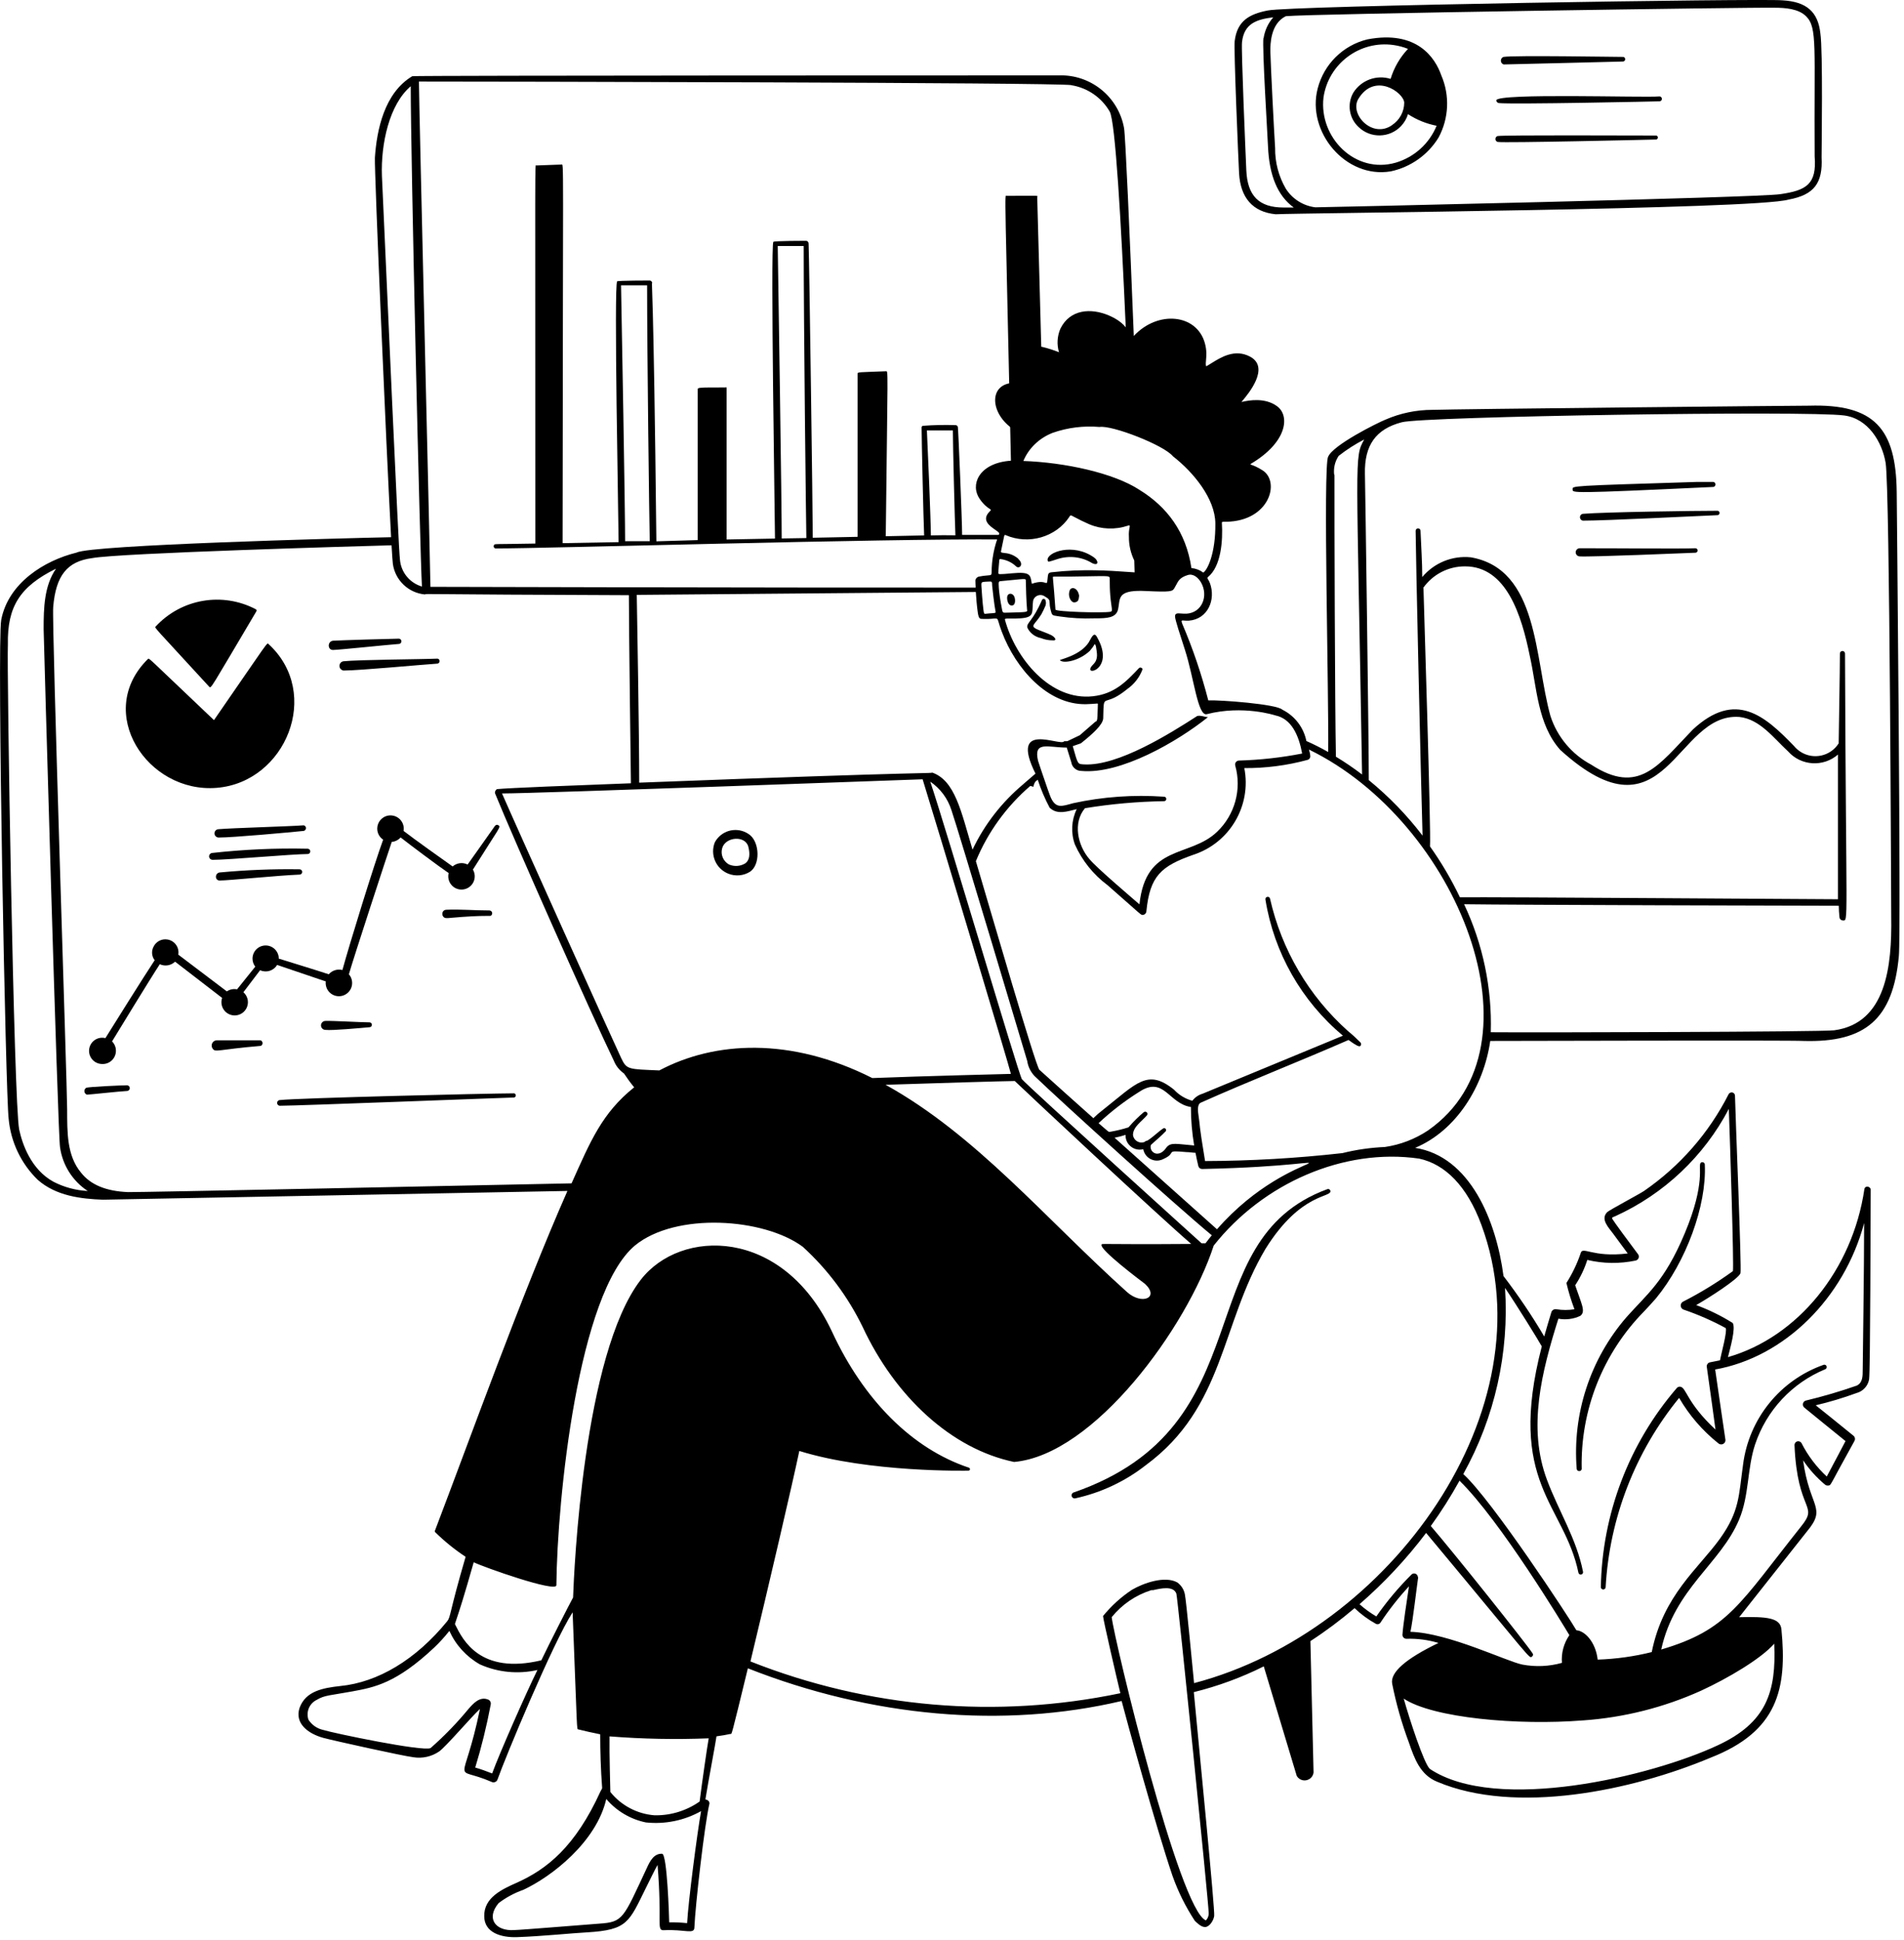 <svg width="374" height="381" viewBox="0 0 374 381" fill="none" xmlns="http://www.w3.org/2000/svg">
<path d="M210.931 293.119C210.611 293.209 210.421 293.539 210.511 293.859C210.601 294.179 210.931 294.369 211.251 294.279C216.301 293.169 221.041 290.939 225.111 287.739C240.571 276.319 239.771 260.119 248.571 245.299C255.611 233.999 261.791 235.299 261.311 233.839C261.241 233.609 260.991 233.479 260.761 233.549C260.761 233.549 260.741 233.549 260.731 233.559C233.051 243.739 248.691 280.039 210.931 293.119ZM322.952 257.559C323.732 256.739 324.511 255.879 325.271 255.019C331.151 247.879 335.271 236.819 334.871 228.679C334.841 228.419 334.601 228.229 334.341 228.259C334.241 228.269 334.152 228.309 334.072 228.379C333.472 228.959 335.151 232.159 330.931 242.239C326.931 251.799 323.431 254.239 319.491 258.699C312.361 266.929 308.841 277.679 309.711 288.539C309.761 288.809 310.031 288.989 310.301 288.929C310.501 288.889 310.651 288.739 310.691 288.539C310.411 276.979 314.842 265.799 322.952 257.559ZM147.351 171.199C149.351 169.819 149.211 165.599 147.351 164.039C145.371 162.439 142.481 162.749 140.881 164.729C140.701 164.949 140.541 165.189 140.411 165.439C139.441 167.869 140.621 170.629 143.061 171.599C144.471 172.159 146.071 172.019 147.351 171.199ZM141.851 166.619C142.451 164.339 146.391 164.019 146.991 166.299C147.391 167.859 147.211 168.959 146.411 169.559C145.431 170.169 144.221 170.249 143.171 169.779C142.061 169.149 141.511 167.849 141.851 166.619Z" fill="black"/>
<path d="M198.971 104.799C199.281 104.889 199.581 104.999 199.891 105.119C200.551 105.359 201.141 105.419 201.841 105.399C203.091 105.359 204.291 105.049 205.491 104.699C205.441 102.299 205.321 97.539 205.161 91.609C204.841 91.769 204.481 91.769 204.151 91.629C203.851 91.499 203.651 91.299 203.461 91.059C203.161 91.479 202.791 91.849 202.301 92.079C201.711 92.349 201.031 92.139 200.831 91.479C200.131 89.229 202.051 87.479 203.601 86.189C203.731 86.079 203.871 86.009 204.011 85.969C204.101 85.829 204.181 85.669 204.271 85.529C204.451 85.259 204.711 85.109 204.991 85.069C204.471 65.259 203.741 38.789 203.741 38.789C203.741 38.329 204.781 38.469 197.741 38.469C197.301 38.469 197.341 34.349 198.821 101.369C198.821 102.499 198.951 103.549 198.971 104.799Z" fill="black"/>
<path d="M196.95 105.059H188.99C188.99 102.459 188.23 84.019 188.15 83.859C188.1 83.649 187.91 83.489 187.69 83.499C185.53 83.429 183.37 83.469 181.21 83.639C181.08 83.729 181.01 83.879 181.03 84.039C181.03 86.039 181.39 102.279 181.53 105.159L173.99 105.319C174.37 71.159 174.51 72.959 173.99 72.919C168.57 73.139 168.45 73.039 168.45 73.439V105.439L159.65 105.619C159.65 101.159 158.97 50.759 158.83 47.839C158.84 47.569 158.64 47.329 158.37 47.299C158.37 47.299 152.11 47.299 151.91 47.499C151.33 47.959 152.23 103.499 152.23 105.779L142.73 105.959V76.099C142.66 76.069 142.58 76.069 142.51 76.099C136.99 76.099 137.05 76.099 137.05 76.539V106.079L128.93 106.319C128.37 54.679 127.91 55.619 128.11 55.619C128.11 55.349 127.91 55.129 127.65 55.099C127.65 55.099 121.43 55.099 121.23 55.259C120.55 55.679 121.51 102.919 121.51 106.479L110.51 106.679C110.57 28.739 110.79 32.319 110.27 32.319L105.37 32.499C105.03 32.499 105.15 27.719 105.15 106.759C96.91 106.919 97.15 106.759 97.03 107.079C96.91 107.279 96.97 107.539 97.17 107.659C97.23 107.699 97.3 107.719 97.37 107.719C107.6 107.719 172.75 105.779 196.89 105.949C196.78 105.659 196.8 105.329 196.95 105.059ZM122.79 106.299C122.81 101.379 122.11 61.519 121.99 56.039H127.11C127.11 69.179 127.53 102.359 127.63 106.299H122.79ZM153.55 105.759C153.57 100.319 152.87 54.319 152.77 48.319H157.87C157.87 63.519 158.31 101.539 158.39 105.679L153.55 105.759ZM182.85 105.159C182.85 102.359 182.21 87.299 182.07 84.539H187.17C187.17 87.379 187.55 102.379 187.67 105.139C186.07 105.099 184.45 105.119 182.85 105.159Z" fill="black"/>
<path d="M336.571 95.64C336.841 95.59 337.021 95.32 336.961 95.05C336.921 94.85 336.771 94.7 336.571 94.66H333.211C308.071 95.44 308.891 95.42 308.911 96.12C308.931 96.82 308.151 96.98 336.571 95.64ZM337.411 100.32C332.931 100.32 315.411 100.56 310.911 100.92C310.541 100.98 310.291 101.34 310.361 101.71C310.411 101.99 310.631 102.21 310.911 102.26C315.491 102.26 332.911 101.36 337.431 101.18C337.671 101.12 337.811 100.89 337.761 100.65C337.721 100.48 337.581 100.35 337.411 100.32ZM333.011 107.68C329.891 107.8 319.871 107.68 310.311 107.68C309.871 107.68 309.511 108.04 309.511 108.48C309.511 108.92 309.871 109.28 310.311 109.28C312.311 109.42 331.071 108.64 333.031 108.56C333.271 108.56 333.471 108.35 333.461 108.11C333.461 107.87 333.251 107.67 333.011 107.68ZM268.571 7.74C263.791 8.91 260.051 12.62 258.831 17.38C256.611 25.88 264.311 35.14 273.171 33.66C277.081 32.83 280.481 30.43 282.571 27.02C284.611 23.24 284.811 18.74 283.111 14.8C281.911 11.36 278.351 5.86 268.571 7.74ZM273.411 24.6C269.551 27.26 265.031 22.42 266.811 19.44C270.011 14.12 275.691 18.14 275.831 20.14C275.831 21.94 274.911 23.62 273.391 24.6H273.411ZM273.171 15.5C270.391 14.63 267.381 15.74 265.831 18.2C264.561 20.42 264.991 23.22 266.871 24.96C269.211 27.21 272.941 27.13 275.181 24.79C275.821 24.12 276.301 23.31 276.571 22.42C278.281 23.54 280.191 24.31 282.191 24.7C280.761 28.2 277.811 30.86 274.191 31.94C266.191 34.26 259.071 27 259.971 19.16C260.931 12.5 267.111 7.88 273.771 8.85C274.731 8.99 275.671 9.24 276.571 9.6C274.991 11.27 273.821 13.29 273.151 15.5H273.171Z" fill="black"/>
<path d="M250.571 42.08C255.451 41.819 344.811 41.139 351.331 39.2C356.351 38.279 358.071 35.959 357.811 30.899C357.811 29.22 358.091 9.96 357.571 6.54C357.111 2.32 354.851 0.32 350.091 0.06C346.091 -0.32 253.391 1.12 249.011 2.06C245.451 2.76 243.011 4.06 242.531 8.06C242.311 9.28 243.271 31.86 243.391 34.059C243.671 38.819 246.051 41.639 250.571 42.08ZM258.371 40.719C255.991 40.429 253.861 39.09 252.571 37.059C251.161 34.63 250.431 31.869 250.471 29.059C250.251 25.66 249.611 13.059 249.531 10.02C249.531 8.78 249.531 4.66 252.571 3.18C257.271 2.7 344.831 1.4 348.571 1.52C350.571 1.52 353.271 1.68 354.791 3.22C357.031 5.48 356.311 9.22 356.451 30.72C356.891 36.2 354.811 37.4 349.691 38.139C345.091 38.84 259.171 40.719 258.411 40.719H258.371ZM248.171 7.48C247.911 9.28 248.971 26.48 249.071 28.759C249.311 34.419 250.931 38.44 254.131 40.76H252.131C247.251 40.76 245.031 38.419 244.811 33.44C244.691 30.599 243.771 9.44 243.971 8.24C244.391 4.6 246.851 3.8 250.111 3.4C249.101 4.55 248.441 5.97 248.211 7.48H248.171Z" fill="black"/>
<path d="M295.371 12.659C296.111 12.659 319.071 12.079 318.871 12.079C319.121 12.029 319.281 11.779 319.221 11.529C319.181 11.349 319.041 11.209 318.871 11.179C317.171 11.179 297.351 10.839 295.331 11.179C294.921 11.329 294.721 11.769 294.861 12.179C294.941 12.409 295.131 12.589 295.371 12.659ZM325.911 18.939C323.031 19.219 294.111 18.239 293.911 19.699C293.911 19.979 294.171 20.199 294.371 20.239C296.891 20.539 325.811 19.919 326.011 19.899C326.281 19.869 326.471 19.639 326.441 19.369C326.411 19.099 326.181 18.909 325.911 18.939ZM325.331 26.619C320.391 26.619 295.491 26.499 294.191 26.719C293.871 26.799 293.681 27.129 293.761 27.449C293.821 27.659 293.981 27.819 294.191 27.879C295.571 28.099 323.311 27.459 325.351 27.399C325.561 27.349 325.691 27.129 325.641 26.909C325.601 26.759 325.481 26.649 325.331 26.619ZM42.571 154.739C56.111 153.639 63.291 136.199 52.771 126.519C52.391 126.179 53.111 125.419 42.031 141.439C28.631 128.739 29.351 129.219 29.051 129.439C18.451 139.899 28.951 155.859 42.571 154.739Z" fill="black"/>
<path d="M41.091 134.879C41.471 135.299 41.291 135.359 50.351 120.079C50.441 119.939 50.401 119.749 50.261 119.669C43.691 116.209 35.621 117.599 30.581 123.049C30.341 123.349 29.981 122.769 41.101 134.889L41.091 134.879ZM20.191 208.979C21.631 208.979 22.781 207.799 22.771 206.359C22.771 205.679 22.491 205.019 22.011 204.539C23.011 202.919 29.491 192.259 31.391 189.379C32.401 189.849 33.591 189.649 34.391 188.879L43.631 195.999C43.171 197.359 43.901 198.839 45.261 199.299C46.621 199.759 48.101 199.029 48.561 197.669C48.901 196.679 48.601 195.579 47.811 194.879L51.091 190.559C52.311 191.119 53.751 190.669 54.431 189.519L63.991 192.759C63.821 194.189 64.841 195.479 66.261 195.649C67.691 195.819 68.981 194.799 69.151 193.379C69.241 192.649 69.011 191.909 68.531 191.359C69.331 188.499 76.251 167.359 76.951 165.359C77.621 165.299 78.241 164.989 78.691 164.479C80.591 165.979 86.291 170.239 88.131 171.479C87.781 172.869 88.621 174.289 90.011 174.639C91.401 174.989 92.821 174.149 93.171 172.759C93.341 172.099 93.241 171.389 92.891 170.799C98.211 162.319 98.451 162.459 97.891 162.079C97.671 161.939 97.391 161.999 97.231 162.199C96.291 163.559 91.851 169.799 91.851 169.799C90.881 169.319 89.721 169.469 88.911 170.179C87.051 168.879 81.151 164.659 79.271 163.199C79.521 161.789 78.571 160.439 77.151 160.189C75.741 159.939 74.391 160.889 74.141 162.309C73.961 163.329 74.401 164.349 75.261 164.919C73.541 169.599 68.541 185.799 67.261 190.519C66.281 190.269 65.241 190.589 64.581 191.359C62.581 190.679 56.581 188.859 54.761 188.279C54.761 186.859 53.611 185.699 52.181 185.699C50.761 185.699 49.601 186.849 49.601 188.279C49.601 188.849 49.791 189.409 50.141 189.859L46.561 194.319C45.871 194.169 45.141 194.319 44.561 194.719L35.021 187.499C35.261 186.089 34.311 184.759 32.901 184.529C31.741 184.329 30.601 184.949 30.121 186.019C29.711 186.859 29.811 187.859 30.381 188.599C28.501 191.419 21.681 202.319 20.701 203.899C19.321 203.549 17.921 204.389 17.571 205.769C17.221 207.149 18.061 208.549 19.441 208.899C19.681 208.959 19.931 208.989 20.181 208.979H20.191ZM54.991 216.059C54.681 216.059 54.431 216.309 54.431 216.619C54.431 216.929 54.681 217.179 54.991 217.179C58.491 217.179 99.571 215.579 100.991 215.559C101.221 215.509 101.361 215.289 101.311 215.059C101.271 214.899 101.151 214.779 100.991 214.739C95.411 214.759 58.571 215.659 54.991 216.059ZM72.571 201.759C72.841 201.759 73.051 201.549 73.051 201.279C73.051 201.009 72.841 200.799 72.571 200.799C70.991 200.799 65.271 200.459 63.931 200.519C63.441 200.519 63.051 200.919 63.051 201.399C63.051 201.879 63.441 202.279 63.931 202.279C65.251 202.439 70.911 201.899 72.571 201.759ZM51.191 204.319H42.571C42.001 204.349 41.551 204.829 41.581 205.409C41.581 205.609 41.661 205.799 41.771 205.959C42.311 206.759 42.731 206.139 51.231 205.419C51.531 205.279 51.661 204.919 51.511 204.619C51.441 204.479 51.331 204.379 51.191 204.319ZM17.091 214.999C17.511 214.999 23.591 214.339 24.931 214.279C25.241 214.279 25.491 214.029 25.491 213.719C25.491 213.409 25.241 213.159 24.931 213.159C24.151 213.159 17.391 213.439 16.931 213.659C16.581 213.869 16.471 214.329 16.681 214.679C16.771 214.829 16.921 214.949 17.091 214.999Z" fill="black"/>
<path d="M87.67 180.319H87.99C96.49 179.559 96.19 180.139 96.55 179.739C96.75 179.499 96.72 179.149 96.48 178.949C96.39 178.869 96.28 178.829 96.17 178.819C93.19 178.819 90.39 178.559 87.71 178.679C86.57 178.699 86.67 180.319 87.67 180.319ZM42.95 162.859C42.5 162.859 42.13 163.229 42.13 163.679C42.13 164.129 42.5 164.499 42.95 164.499C45.81 164.499 56.95 163.479 59.65 163.199C59.95 163.139 60.15 162.849 60.09 162.539C60.05 162.309 59.87 162.139 59.65 162.099C56.87 162.319 45.71 162.619 42.95 162.859ZM41.59 167.539C41.23 167.629 41 167.999 41.09 168.359C41.16 168.659 41.44 168.869 41.75 168.879C44.91 168.879 57.31 167.759 60.43 167.739C60.72 167.739 60.95 167.509 60.95 167.219C60.95 166.929 60.72 166.699 60.43 166.699C54.14 166.559 47.84 166.839 41.59 167.539ZM58.83 170.739C53.6 170.659 48.36 170.869 43.15 171.359C42.19 171.479 42.15 172.939 43.15 172.939C44.93 172.939 54.65 171.939 58.85 171.779C59.14 171.779 59.37 171.539 59.36 171.249C59.36 170.959 59.12 170.729 58.83 170.739ZM65.41 127.659C66.39 127.659 76.37 126.619 78.33 126.479C78.62 126.479 78.85 126.249 78.85 125.959C78.85 125.669 78.62 125.439 78.33 125.439C77.35 125.439 66.65 125.759 65.47 125.839C64.29 125.919 64.29 127.659 65.41 127.659ZM67.47 131.699C70.61 131.699 82.85 130.539 85.95 130.339C86.22 130.289 86.4 130.019 86.34 129.749C86.3 129.549 86.15 129.399 85.95 129.359C82.83 129.499 70.51 129.559 67.45 129.879C66.95 129.959 66.61 130.429 66.69 130.929C66.75 131.329 67.07 131.639 67.47 131.699Z" fill="black"/>
<path fill-rule="evenodd" clip-rule="evenodd" d="M372.57 96.68C372.43 84.22 368.25 79.3 355.35 79.68C351.67 79.68 286.05 80.34 281.35 80.5C278.2 80.5 275.08 81.15 272.19 82.4C270.53 83.06 261.85 87.4 260.89 89.7C259.85 91.34 261.07 138.06 260.89 147.7C259.5 146.91 258.07 146.19 256.61 145.54C256.07 142.88 254.34 140.61 251.91 139.4C250.82 138.28 239.61 137.46 237.34 137.56C236.02 132.43 234.32 127.41 232.23 122.52C231.95 121.81 232.12 121.83 232.63 121.88C232.86 121.9 233.16 121.93 233.53 121.9C237.24 121.61 238.87 117.8 237.66 114.52C237.54 114.2 237.41 113.98 237.31 113.83C237.17 113.59 237.1 113.49 237.28 113.34C239.84 111.25 240.24 106.27 240.01 102.63C240 102.46 240.39 102.47 240.7 102.48C240.77 102.48 240.84 102.48 240.89 102.48C249.4 102.33 251.5 94.61 248.02 92.39C246.99 91.73 246.3 91.47 245.93 91.34C245.6 91.22 245.54 91.19 245.75 91.07C252.83 86.86 253.4 81.71 250.9 79.82C248.46 77.99 245.19 78.67 244.17 78.89C244.01 78.92 243.9 78.95 243.86 78.95C243.87 78.92 243.95 78.83 244.08 78.68C245.14 77.42 249.56 72.18 245.54 70.04C242.56 68.46 239.82 70.17 237.95 71.34C237.57 71.58 237.23 71.79 236.93 71.95C236.81 71.61 236.85 71.21 236.9 70.69C236.97 69.89 237.07 68.82 236.66 67.37C235.05 61.63 227.39 60.92 222.71 65.99C221.9 45.64 221.06 26.63 220.8 25.17C219.7 19.01 214.24 14.59 207.98 14.81C207.78 14.81 81.14 14.81 80.98 14.97C75.48 18.25 74 25.57 73.64 30.97C73.52 33.67 75.88 88.19 76.82 105.51C67.08 105.71 17.88 107.03 15.06 108.53C8.68 110.09 1.62 114.53 0.24 121.75C-0.62 126.39 1.12 215.53 1.7 219.75C2.12 224.31 4.15 228.57 7.44 231.75C11.02 234.89 15.9 235.47 20.2 235.63L111.46 233.91C102.54 254.11 92.26 282.75 85.46 300.57C85.39 300.67 85.39 300.81 85.46 300.91C87.3 302.72 89.31 304.35 91.46 305.77C88.2 316.91 88.56 317.53 87.84 318.43C81.66 326.01 74.2 330.43 66.84 331.15C63.42 331.53 60.04 332.13 58.84 335.45C57.86 338.47 60.46 340.49 63.5 341.33C65.5 341.87 79.14 344.89 81.16 345.13C82.95 345.43 84.79 345.02 86.28 343.99C87.72 342.93 92.46 337.33 94.28 335.65C90.98 351.65 88.68 346.55 96.54 349.97C96.95 350.19 97.46 350.03 97.68 349.62C97.71 349.57 97.73 349.52 97.74 349.47C99.14 345.47 108.62 322.61 112.48 316.67C113.42 340.83 113.26 339.57 113.6 339.67C114.94 340.01 116.4 340.33 117.9 340.63C117.9 343.99 118 347.43 118.28 351.19C118.28 351.31 118.12 351.51 117.96 351.83C113 362.71 107.44 367.15 101.4 369.83C98.72 371.03 95.02 372.67 95.12 376.37C95.12 379.57 98.4 380.59 101.58 380.47C106.36 380.31 112.54 379.67 115.34 379.53C123.34 379.05 123.54 377.53 126.94 370.67C127.72 369.09 128.64 367.21 129.16 366.29C130.1 377.53 128.86 379.19 130.4 379.11C134.58 378.89 136.4 380.03 136.4 378.53C136.56 374.41 138.4 358.21 139.36 354.23C139.36 353.77 139.04 353.51 138.56 353.41C139.16 349.69 140.56 342.37 140.74 341.03C141.74 340.89 142.74 340.73 143.52 340.55C143.74 340.55 143.52 341.61 146.9 327.67C171.18 337.25 197.08 339.55 220.32 334.09C221.14 337.27 227.08 358.95 230.32 368.45C231.42 371.55 232.89 374.51 234.7 377.27C235.16 377.71 235.94 378.49 236.7 378.49C237.46 378.49 238.3 377.43 238.5 376.35C238.7 375.27 235.56 343.73 234.5 332.35C239.25 331.17 243.86 329.48 248.24 327.29L254.72 348.81C255.22 349.66 256.31 349.94 257.16 349.44C257.64 349.16 257.96 348.67 258.02 348.11L257.4 322.33C260.43 320.36 263.33 318.19 266.08 315.85C267.33 317.06 268.74 318.09 270.26 318.93C270.59 319.11 271 318.99 271.18 318.67C272.84 316.16 274.71 313.78 276.76 311.57C276.36 314.15 275.58 319.43 275.48 321.07C275.47 321.5 275.81 321.86 276.24 321.87C276.25 321.87 276.27 321.87 276.28 321.87C278.4 321.8 280.52 322.08 282.56 322.69C276.04 325.83 273.06 328.49 273.46 330.69C274.24 334.62 275.34 338.48 276.74 342.23C277.82 345.35 278.94 348.59 282.3 349.95C297.7 356.47 320.58 351.71 336.04 345.21C349.16 340.07 351.08 331.75 349.92 319.99C349.68 317.75 347.08 317.49 341.62 317.63L354.92 300.81C358.92 296.03 355.44 296.19 354.18 286.81C355.38 288.6 356.83 290.2 358.48 291.59C358.68 291.75 358.93 291.81 359.18 291.77C359.72 291.67 359.3 291.95 364.26 283.03C364.45 282.69 364.39 282.27 364.1 282.01C361.92 280.21 356.66 276.01 356.66 276.01C359.37 275.37 362.04 274.57 364.66 273.61C365.93 273.28 366.9 272.24 367.14 270.95C367.4 269.39 367.42 237.97 367.46 233.69C367.46 232.99 366.34 232.79 366.22 233.55C363.88 249.41 353.14 262.61 339.42 266.55C339.86 264.77 340.98 260.91 340.36 259.85C338.1 258.43 335.69 257.25 333.18 256.33C335.68 254.91 341.46 251.21 341.88 250.07C342.14 249.41 340.86 218.55 340.8 215.17C340.77 214.81 340.46 214.53 340.09 214.56C339.88 214.58 339.69 214.69 339.57 214.87C335.7 222.52 329.97 229.07 322.91 233.93C322.09 234.49 316.19 237.63 315.73 238.05C314.25 239.47 316.09 241.21 316.87 242.31C317.43 243.07 319.35 245.65 319.73 246.19C312.69 247.05 310.83 244.63 310.47 246.19C309.78 248.23 308.84 250.17 307.69 251.99C308.1 253.74 308.63 255.47 309.27 257.15C308.1 257.34 306.9 257.34 305.73 257.15C305.3 257.06 304.86 257.31 304.73 257.73C304.17 259.55 303.73 261.07 303.33 262.49C300.91 258.38 298.23 254.42 295.33 250.63C293.91 239.79 288.79 227.13 277.97 225.45C286.11 222.05 291.45 213.31 292.73 204.45C296.57 204.45 352.05 204.29 354.29 204.45C366.43 204.79 371.85 200.15 372.99 187.77C373.45 182.83 372.57 97.59 372.57 96.69V96.68ZM262.95 89.54C264.52 88.31 266.2 87.23 267.97 86.32C265.97 89.92 266.49 88.92 267.55 152.12C265.9 150.86 264.18 149.69 262.41 148.62C262.21 138.54 262.11 101.9 262.13 93.26H262.07C261.91 91.95 262.22 90.63 262.95 89.54ZM232.99 120.53C232.67 120.54 232.35 120.53 232.03 120.5C231.26 120.44 230.74 120.4 230.82 121.19C230.89 121.88 231.74 124.51 232.77 127.68C234.52 133.09 235.27 140.72 237.04 140.27C244.21 138.43 250.51 140.51 250.51 140.51C253.66 141.15 255.11 144.37 255.78 148C251.69 148.8 247.54 149.26 243.38 149.38C242.95 149.38 242.6 149.74 242.61 150.17C242.61 150.24 242.62 150.31 242.64 150.38C243.94 155.03 242.57 160.02 239.08 163.36C233.7 168.54 225.08 165.68 223.82 177.62C222.02 176.06 215.36 170.4 214 168.74C211.66 166.04 210.72 161.56 213.12 158.74C218.26 157.9 223.45 157.44 228.66 157.36C228.9 157.36 229.1 157.16 229.1 156.92C229.1 156.68 228.9 156.48 228.66 156.48C222.67 156.06 216.65 156.48 210.78 157.76C208.54 158.38 207.44 158.82 206.44 156.72C206.22 156.25 205.52 154.24 204.76 151.99L204.44 151.05C204.26 150.5 204.08 149.96 203.9 149.42C202.97 145.43 205.91 146.84 209.54 146.83C209.86 147.88 210.33 149.33 210.43 149.7C210.57 150.69 211.43 151.43 212.43 151.42C220.14 152.13 231.34 145.62 237.27 140.86C236.58 140.82 235.95 140.47 235.18 140.62C229.72 144.15 219.62 150.46 213.01 150.14C211.66 150.04 211.78 150.31 210.72 146.55C210.72 146.55 210.69 146.45 210.66 146.35C210.64 146.28 210.62 146.22 210.6 146.14C210.6 146.14 210.63 146.24 210.66 146.35C210.68 146.42 210.7 146.48 210.72 146.55L212.31 146C214.68 144.12 216.59 142.36 216.7 141.13L216.72 140.38C216.76 138.57 216.78 138.02 217.08 137.75C217.21 137.63 217.4 137.58 217.68 137.49C218.33 137.29 219.45 136.95 221.42 135.34C222.8 134.37 223.84 133.03 224.41 131.5C224.49 131.2 223.96 130.98 223.73 131.22C221.15 133.96 218.87 136.28 214.7 136.75C206.31 137.69 199.48 129.33 197.41 121.76C197.33 121.48 197.51 121.48 198.29 121.49C198.57 121.49 198.93 121.49 199.38 121.49C202.75 121.44 202.77 120.82 202.84 119.22C202.85 118.87 202.87 118.46 202.93 118.01C203.01 117.58 203.31 117.21 203.73 117.01C204.15 116.81 204.65 116.82 205.05 117.03C206.15 117.67 206.16 117.84 206.18 118.42C206.18 118.72 206.21 119.13 206.37 119.76L206.41 119.93C206.52 120.37 206.59 120.6 206.74 120.74C206.91 120.9 207.21 120.94 207.84 121.03L208.26 121.09C210.43 121.41 212.64 121.53 214.84 121.45H215.27C217.32 121.43 219.24 121.41 219.62 119.68C219.69 119.36 219.73 119.05 219.77 118.76C219.99 117.08 220.14 115.84 225.09 116.08C230.02 116.32 230.31 116.16 230.68 115.52C230.81 115.3 230.92 115.08 231.03 114.89C231.47 114.04 231.8 113.42 233.29 112.95C234.41 112.59 235.38 113.49 235.91 114.39C237.42 116.99 236.16 120.38 232.99 120.54V120.53ZM203.38 151.96L201.02 154H201.03C196.82 157.52 193.39 161.9 191.03 166.88C188.79 159.35 187.6 153.27 183.06 151.72C183.06 151.96 184.76 151.46 125.56 153.72C125.56 143.98 125.14 120.42 125.08 116.84L191.68 116.27C191.76 117.53 191.86 118.79 192.03 120.05L192.06 120.23V120.29C192.17 120.93 192.25 121.46 192.67 121.54C193.54 121.6 194.41 121.58 195.28 121.48H195.29C195.57 121.48 195.73 121.47 195.84 121.53C195.98 121.62 196.04 121.82 196.18 122.28C196.29 122.67 196.46 123.24 196.78 124.08C199.51 131.33 205.77 138.46 213.33 138.31C213.7 138.31 215.08 138.22 215.54 138.18C215.68 138.17 215.67 138.2 215.63 139.08C215.61 139.44 215.59 139.95 215.57 140.65C215.54 141.6 215.42 141.65 215.18 141.75H215.16L212.11 144.4L209.67 145.57L209.02 145.59C208.42 146.74 198.12 141.31 203.4 151.95L203.38 151.96ZM229.13 225.36C228.85 225.8 228.05 226.78 227.03 226.56C226.32 226.39 225.88 225.68 226.04 224.97C226.04 224.94 226.06 224.91 226.07 224.88C227.05 223.96 228.07 223.16 228.99 222.18C229.11 222.01 229.07 221.77 228.9 221.65C228.79 221.57 228.63 221.56 228.51 221.62C227.49 222.28 226.51 223.34 225.35 224.04C225.16 224.04 224.97 224.13 224.85 224.28C223.99 224.63 223.01 224.21 222.66 223.35C222.6 223.21 222.57 223.06 222.55 222.92C222.55 221.32 224.27 220.26 225.27 219.08C225.67 218.68 225.07 218.08 224.65 218.46C223.58 219.36 222.58 220.35 221.67 221.42C220.52 221.79 219.34 222.07 218.15 222.28C217.61 222.28 218.15 222.62 215.79 220.6C218.25 218.29 220.93 216.23 223.79 214.44C228.65 211.24 229.55 216.78 233.93 217.42C233.93 219.95 234.14 222.48 234.57 224.98C231.09 224.7 229.99 224.3 229.13 225.36ZM234.83 226.42C235.01 227.36 235.19 228.22 235.39 229.04C235.49 229.38 235.8 229.61 236.15 229.6C271.9 228.84 254.36 223.9 239.05 241.44L218.93 223.46C219.66 223.32 220.38 223.13 221.09 222.9C221.03 224.45 222.24 225.74 223.78 225.8C224.04 225.8 224.31 225.78 224.57 225.72C224.85 227.21 226.28 228.19 227.77 227.9C228.05 227.85 228.32 227.75 228.57 227.62C231.33 226.36 228.57 225.88 233.03 226.28C233.61 226.28 234.23 226.4 234.83 226.42ZM238.03 242.62C237.61 243.14 237.19 243.66 236.79 244.2H236.03C235.83 244.02 202.03 213.48 200.73 211.96C199.97 210.68 185.95 163.1 182.73 153.52C184.71 154.87 186.17 156.84 186.89 159.12C188.09 162.54 201.71 208.14 201.77 208.36C201.93 209.47 202.43 210.5 203.19 211.32C208.45 216.38 230.77 236.62 238.03 242.62ZM216.39 244.48C215.91 245.4 224.05 251.52 224.93 252.18C227.81 254.9 224.29 256.38 221.37 253.76C205.37 239.38 191.73 222.9 173.95 213.06C184.31 212.72 197.13 212.34 199.33 212.32C201.55 214.46 227.33 238.6 233.99 244.32C215.39 244.46 216.57 244.16 216.35 244.48H216.39ZM98.61 155.84C105.23 155.84 179.93 153.1 181.23 153.06C183.77 161.22 198.57 210.5 198.57 210.92C198.57 210.92 180.89 211.36 171.35 211.74C155.25 203.62 140.35 204.5 129.51 210.24C123.39 209.98 123.11 210.1 122.03 207.84C120.15 203.84 101.57 162.64 98.61 155.84ZM193.47 114.26C193.73 114.26 193.94 114.24 194.11 114.23C194.46 114.21 194.65 114.2 194.76 114.28C194.88 114.37 194.88 114.59 194.89 115.06C194.89 115.17 195.3 118.9 195.57 120.21C195.6 120.39 195.38 120.41 194.78 120.45C194.49 120.47 194.11 120.49 193.63 120.55C193.32 120.59 193.27 120.56 193.18 119.82C193.01 118.65 192.77 115.18 192.77 115.05C192.74 114.44 192.77 114.29 193.48 114.27L193.47 114.26ZM200.05 109.76C198.92 108.79 197.86 108.67 197.22 108.6C196.8 108.55 196.57 108.53 196.62 108.3C196.83 107.34 196.97 106.66 197.06 106.18C197.23 105.35 197.27 105.11 197.38 105.07C197.43 105.06 197.48 105.07 197.56 105.11C202.05 107.05 207.43 105.5 210.06 101.5C210.14 101.35 210.19 101.27 210.26 101.24C210.38 101.19 210.56 101.29 211.04 101.55C211.99 102.06 212.95 102.53 213.94 102.96C216.34 103.98 219.07 104.08 221.58 103.24C221.97 103.1 221.95 103.23 221.87 103.67C221.8 104.03 221.69 104.62 221.75 105.46C221.74 107.07 222.1 108.64 222.8 110.08C222.83 110.96 222.85 111.75 222.87 112.42C222.42 112.4 221.87 112.36 221.22 112.31C218.04 112.08 212.62 111.7 206.56 112.4C206.01 112.46 205.88 112.65 205.82 113.21L205.78 113.59C205.72 114.23 205.7 114.45 205.59 114.5C205.53 114.52 205.45 114.5 205.33 114.46C204.97 114.34 204.24 114.11 202.68 114.66C202.66 114.53 202.63 114.4 202.61 114.28C202.38 112.91 202.27 112.28 198.93 112.59C196.13 112.85 196.1 112.82 196.1 112.52C196.08 112.36 196.27 110.22 196.29 109.99C196.31 109.84 196.41 109.77 196.62 109.82C197.72 109.98 198.73 110.45 199.52 111.18C200.2 111.92 201.24 110.84 200 109.77L200.05 109.76ZM218.1 120.16C216.54 120.42 207.35 120.17 207.32 119.72C207.26 118.53 206.89 114.14 206.82 113.5V113.46C206.81 113.4 206.8 113.36 206.82 113.32C206.87 113.24 207.08 113.24 207.83 113.25C208.32 113.25 209.06 113.25 210.13 113.25C211.68 113.23 212.93 113.21 213.92 113.19C217.17 113.13 217.79 113.12 217.93 113.37C217.96 113.44 217.98 113.51 217.98 113.59V113.61C217.98 114.25 217.98 114.82 218 115.35L218.03 116.05C218.1 117.41 218.23 118.33 218.32 118.94C218.45 119.85 218.49 120.09 218.09 120.16H218.1ZM201.77 119.82C201.8 120.23 201.69 120.23 198.31 120.32L197.43 120.34C197.1 120.34 196.98 120.34 196.86 119.88C196.76 119.48 196.4 117.41 196.27 116.23L196.2 115.42C196.13 114.25 196.15 114.18 196.56 114.14C197.77 114.03 198.69 113.94 199.38 113.87C200.92 113.72 201.35 113.67 201.46 113.83C201.5 113.89 201.5 113.98 201.5 114.1C201.49 114.54 201.61 118.61 201.75 119.81L201.77 119.82ZM230.39 89.61C234.44 92.76 238.68 97.93 238.73 102.8C238.79 108.77 237.15 111.99 236.36 112.46C235.69 111.96 234.88 111.65 234.03 111.57C232.98 104.52 229.26 99.55 223.82 96.21C218.76 92.89 209.13 90.82 201.02 90.54C202.05 88.05 204.13 86.05 206.75 85.02C209.7 83.98 212.86 83.59 215.97 83.86C218.41 83.46 228.61 87.42 230.38 89.6L230.39 89.61ZM210.46 16.74C213.62 17.25 216.38 19.15 217.98 21.92C219.08 23.84 220.22 43.51 221.13 64.3C220.54 63.55 219.56 62.71 217.82 61.96C214.33 60.47 210.18 60.7 208.29 64.56C207.66 66.04 207.56 67.67 208.02 69.19C206.95 68.75 205.84 68.4 204.71 68.13C201.07 67.49 199.27 69.61 199.5 71.78C199.69 73.55 200.34 74.43 200.65 74.86C200.77 75.03 200.85 75.13 200.82 75.18C200.78 75.26 200.55 75.25 199.98 75.22L199.63 75.2C194.48 74.98 194.26 80.36 198.18 83.66C199.47 84.74 200.34 85.42 200.92 85.86C201.66 86.43 201.9 86.62 201.89 86.8C201.89 86.89 201.81 86.98 201.7 87.11L201.68 87.13C201.04 87.91 200.52 88.75 200.11 89.65C199.92 90.06 199.79 90.31 199.63 90.39C199.47 90.46 199.33 90.47 199.06 90.47C198.84 90.47 198.53 90.47 198.06 90.53C192.26 91.14 190.51 95.24 192.45 98.01C193.3 99.22 193.98 99.67 194.34 99.9C194.66 100.11 194.73 100.15 194.44 100.42C192.7 102.11 194.36 103.27 195.47 104.04C195.97 104.39 196.37 104.66 196.26 104.87C195.28 107.31 194.78 109.89 194.78 112.49C194.73 112.96 194.69 112.96 194.09 113.01C193.49 113.05 192.88 113.13 192.29 113.25C191.9 113.34 191.61 113.66 191.59 114.03C191.59 114.49 191.63 114.95 191.65 115.41C150.91 115.44 85.83 115.26 84.55 115.26C84.55 112.64 82.31 21.14 82.29 16.02C96.15 16.02 207.29 16.2 210.47 16.72L210.46 16.74ZM75.02 34.52C74.8 28.24 76.46 20.52 80.68 16.94C80.68 30.94 82.48 108.2 82.88 115.2C80.47 114.5 78.75 112.38 78.56 109.88C78.28 108.18 75.96 54.92 75.02 34.52ZM10.49 232.1C6.05 229.66 4.37 224.64 3.77 221.86C2.71 216.86 1.31 130.98 1.55 126.54C1.41 119.18 3.91 115.2 10.95 111.72H10.99C8.69 115.04 8.57 119.36 8.57 123.54C8.57 124.46 11.37 222.9 11.79 225.3C12.27 228.82 14.26 231.97 17.23 233.92C14.88 233.8 12.58 233.18 10.49 232.1ZM25.13 234.14C20.85 233.96 17.83 232.72 15.95 230.36C13.09 226.96 13.21 222.32 13.19 217.88C13.19 213.3 10.15 122.5 10.45 119.22C10.97 113.04 13.19 110.26 18.09 109.62C23.27 108.62 71.63 107.24 76.91 107.1C77.03 109.1 77.13 110.5 77.17 110.76C77.63 114 80.27 116.49 83.53 116.76C83.53 116.56 82.21 116.76 123.53 116.9C123.53 123.14 123.91 152.46 123.93 153.84C112.17 154.28 100.05 154.76 97.73 154.98C97.41 154.98 97.13 155.56 97.25 155.84C100.73 164.44 116.23 199.36 120.57 208.32C120.97 209.34 121.67 210.21 122.57 210.84C123.13 211.68 123.79 212.62 124.57 213.56C118.23 218.62 115.95 224.22 112.27 232.42C95.33 232.78 26.67 234.2 25.13 234.14ZM96.67 348.32C95.57 347.88 94.45 347.48 93.35 347.16C94.59 343.1 95.6 338.97 96.39 334.8C96.49 334.36 96.24 333.91 95.81 333.78C94.19 333.18 92.95 334.6 92.05 335.62C89.77 338.39 87.27 340.98 84.57 343.34C83.07 344.06 65.61 340.44 63.43 339.76C62.26 339.49 61.24 338.78 60.59 337.76C60.07 336.23 60.77 334.56 62.23 333.86C63.77 332.92 64.91 333 69.23 332.2C73.55 331.4 77.83 330.62 85.35 323.54C86.4 322.54 87.37 321.46 88.27 320.32C89.52 323.1 91.62 325.4 94.27 326.9C97.82 328.48 101.78 328.86 105.57 328C103.57 332 98.05 344.5 96.67 348.32ZM134.97 377.72C133.8 377.6 132.63 377.54 131.45 377.56C131.43 376.42 131.05 364.21 130.07 364.1C128.42 363.99 127.62 365.65 127.07 366.86C122.39 376.86 122.45 377.5 117.69 377.82C116.19 377.92 102.07 379.08 101.03 379.08C97.39 379.34 95.37 376.84 97.95 373.78C99.42 372.67 101.05 371.79 102.79 371.18C108.35 368.6 117.15 361.78 119.09 353.34C121.1 355.7 123.84 357.32 126.87 357.94C130.63 358.34 134.41 357.57 137.71 355.72C136.95 360.04 135.19 373.5 134.97 377.72ZM137.43 353.8H137.47C134.87 355.64 131.75 356.6 128.57 356.54C125.17 356.28 122.02 354.62 119.89 351.96C119.89 351.34 119.67 344.64 119.73 341.04C126.21 341.55 132.71 341.68 139.21 341.42C138.89 343.18 137.87 350.32 137.43 353.8ZM237.41 375.58C237.48 376.17 237.28 376.75 236.87 377.18C231.67 375.18 218.87 322.12 218.37 317.62C220.39 315.13 223.09 313.28 226.15 312.32H226.49C228.05 311.96 230.49 311.42 231.07 313C231.37 314.08 237.41 373.74 237.41 375.58ZM277.05 320.5C277.53 318.32 278.29 311.66 278.57 309.78H278.51C278.51 309.37 278.18 309.04 277.77 309.04C277.6 309.04 277.43 309.1 277.29 309.22C274.73 311.76 272.41 314.52 270.35 317.48C269.17 316.79 268.07 315.99 267.05 315.08C271.88 310.88 276.27 306.19 280.13 301.08C301.37 326.56 300.35 325.82 300.95 325.34C301.14 325.21 301.19 324.95 301.06 324.76C301.06 324.76 301.06 324.75 301.05 324.74C299.65 322.62 285.39 304.74 281.05 299.72C283.11 296.87 284.99 293.9 286.69 290.82C294.69 298.64 307.11 319.22 308.27 321.16C307.17 322.75 306.65 324.67 306.81 326.6C304.28 327.31 301.63 327.42 299.05 326.94C295.99 326.34 284.55 320.72 277.05 320.5ZM348.51 322.84C348.93 332.28 347.01 338.38 337.31 342.84C324.47 348.84 294.01 356.2 280.85 347.42C279.67 346.28 276.85 337.62 275.73 333.62C281.47 337.44 298.19 338.92 310.95 337.9H310.99C319 337.34 326.84 335.36 334.15 332.06C339.35 329.66 345.83 325.86 348.51 322.84ZM295.63 252.96C298.03 256.5 302.13 263.14 302.85 264.44C295.87 291.36 307.27 295.4 310.05 308.9C310.11 309.15 310.35 309.31 310.6 309.25C310.85 309.19 311.01 308.95 310.95 308.7C309.69 302.26 306.13 296.7 303.89 290.7C300.01 280.44 302.83 269.42 306.11 259C307.57 259.27 309.09 259.08 310.43 258.44C311.53 257.58 310.65 256.12 309.41 252.44C310.43 250.9 311.23 249.22 311.79 247.46C314.92 248.2 318.17 248.24 321.31 247.58C321.74 247.47 322 247.04 321.89 246.61C321.87 246.53 321.84 246.45 321.79 246.38C320.45 244.62 316.91 239.8 316.73 239.44C316.55 239.08 316.73 239.12 317.31 238.86C326.87 234.51 334.71 227.1 339.59 217.8C339.83 224.34 340.61 248.68 340.39 249.66C337.28 251.91 334.01 253.92 330.59 255.66C330.17 255.89 330.02 256.41 330.25 256.83C330.36 257.03 330.55 257.18 330.77 257.24C333.6 258.21 336.34 259.41 338.97 260.84C339.33 261.42 338.07 266 337.85 267.18L335.85 267.58C335.44 267.69 335.18 268.1 335.27 268.52C335.79 272.06 336.97 280.78 336.97 280.78C331.23 275.44 331.27 272.48 330.03 272.36C329.78 272.33 329.53 272.43 329.37 272.62C319.97 283.53 314.69 297.4 314.45 311.8C314.5 312.06 314.76 312.23 315.02 312.17C315.21 312.13 315.35 311.98 315.39 311.8C316.14 298.17 321.2 285.13 329.83 274.56C331.82 277.99 334.43 281.01 337.53 283.48C337.88 283.79 338.41 283.76 338.72 283.41C338.9 283.21 338.97 282.94 338.91 282.68C338.91 282.68 337.47 272.94 336.91 268.98C350.53 266.56 362.23 254.98 366.17 240.22C366.17 248.44 365.89 268.82 365.89 269.02C365.89 270.32 365.89 271.56 364.73 272.14C361.45 273.29 358.11 274.27 354.73 275.08C354.3 275.19 354.05 275.63 354.16 276.06C354.2 276.21 354.28 276.34 354.39 276.44C355.33 277.2 360.73 281.62 362.51 283.04C362.51 283.04 360.07 287.7 358.83 290C356.8 288.12 355.12 285.9 353.87 283.44C353.66 283.09 353.21 282.97 352.86 283.17C352.64 283.3 352.5 283.54 352.49 283.8C353.05 297.16 357.33 295.42 353.79 299.8C341.59 315.14 339.45 320.1 326.31 323.98C328.95 311.98 337.99 307.12 341.61 298.46C343.61 293.72 343.17 288.46 344.75 283.7C346.98 277.02 352 271.63 358.51 268.94C358.75 268.86 358.88 268.59 358.8 268.35C358.72 268.11 358.45 267.98 358.21 268.06C349.66 271.08 343.54 278.65 342.39 287.64C341.53 293.78 341.71 296.8 337.87 302.18C333.63 308.08 326.69 313.3 324.45 324.48C320.97 325.35 317.41 325.84 313.83 325.96C313.41 322.38 311.21 320.28 309.65 320.2C308.21 317.68 293.03 294.58 287.43 289.52C293.62 278.38 296.47 265.68 295.63 252.96ZM278.75 227.56C283.89 228.66 288.19 232.98 290.99 240.58C304.35 276.68 273.21 320.42 234.55 330.58C234.31 328.16 232.99 314.12 232.73 313.08C232.54 312.16 232.01 311.35 231.25 310.8C228.79 309.44 224.57 310.94 222.33 312.26C220.19 313.68 218.29 315.41 216.67 317.4C216.67 318.04 219.47 330.1 220.07 332.56C195.76 337.64 170.5 335.47 147.41 326.32C150.97 311.52 155.69 291.26 157.01 284.98C170.77 289.26 190.11 288.86 190.31 288.84C190.47 288.8 190.57 288.63 190.52 288.47C190.49 288.37 190.41 288.28 190.31 288.26C179.21 284.56 169.63 275.02 163.35 261.38C153.69 241 133.65 241.24 125.85 251.38C114.57 266.02 112.75 308.62 112.57 313.76C111.87 315.04 107.85 322.9 106.33 326.1C94.33 328.96 90.91 322.1 89.45 319.16C89.21 318.66 89.33 319.98 93.05 306.84C95.05 307.82 109.27 312.84 109.29 311.36C109.45 294.36 113.57 253.92 124.73 244.62C132.73 238.06 150.03 239.2 157.69 244.88C162.56 249.32 166.54 254.65 169.43 260.58C175.85 274.36 186.91 284.58 199.19 287.14C214.93 285.76 233.19 260.68 238.41 244.64C248.05 232.42 263.95 225.42 278.75 227.56ZM280.55 222C277.99 223.71 275.08 224.84 272.03 225.28C269.22 225.4 266.42 225.8 263.69 226.48C254.73 227.49 245.73 228.01 236.71 228.04C235.39 220.04 235.79 221.52 235.45 219.3C235.31 218.34 235.11 217.02 235.81 216.6C245.39 212.32 255.35 208.44 264.89 204.26C266.89 205.72 267.05 205.54 267.23 205.42C267.41 205.23 267.41 204.93 267.23 204.74C266.45 203.95 265.63 203.2 264.77 202.5C257.09 195.63 251.74 186.55 249.47 176.5C249.41 176.25 249.17 176.09 248.92 176.15C248.67 176.21 248.51 176.45 248.57 176.7C250.26 187.15 255.67 196.63 263.79 203.42L236.21 214.82C235.41 215.05 234.71 215.54 234.21 216.2C232.83 215.82 231.58 215.07 230.61 214.02C225.41 209.84 223.33 212.7 216.61 218.02C215.96 218.51 215.35 219.04 214.77 219.62C211.22 216.46 207.68 213.29 204.15 210.1C203.25 208.78 195.05 180.5 191.69 169.14C194.04 163.43 197.72 158.38 202.38 154.36L203.01 154.53C203.01 154.24 203.14 153.9 203.38 153.52C203.54 153.4 203.68 153.26 203.84 153.14C204.46 155.04 205.24 156.88 206.18 158.64C207.68 160.08 209.62 159.38 211.5 158.92C210.45 161.09 210.32 163.59 211.14 165.86C212.56 169.03 214.77 171.79 217.56 173.86C224.4 179.86 224.06 179.7 224.46 179.7C224.84 179.68 225.15 179.38 225.18 179C225.86 172.02 228.1 170.1 234.42 167.88C241.57 165.55 245.86 158.24 244.42 150.86C248.6 150.89 252.77 150.35 256.8 149.26C257.2 149.17 257.45 148.78 257.36 148.38C257.36 148.04 257.22 147.64 257.12 147.22C286.3 161.4 304.08 205.58 280.54 222H280.55ZM279.61 115.48H279.55C281.44 112.8 284.51 111.22 287.79 111.24C295.93 111.24 298.89 120.92 300.49 128.8C301.89 134.98 301.99 142.26 306.49 147.3C327.41 166.26 328.99 139.8 341.71 140.82C345.71 141.28 348.37 144.94 351.23 147.58C353.77 150.44 358.15 150.71 361.03 148.2V176.62C356.11 176.62 293.63 176.16 286.77 176.24C285.1 172.74 283.13 169.4 280.89 166.24C281.13 163.82 279.65 117.64 279.61 115.48ZM360.29 202.36C357.99 202.68 301.09 202.82 292.83 202.74C293.09 194.06 291.29 185.45 287.59 177.6C296.91 177.74 355.14 177.9 361.19 177.9C361.19 178.66 361.25 179.42 361.33 180.18C361.36 180.51 361.64 180.77 361.97 180.78C363.15 180.78 362.61 182.6 362.41 128.36C362.41 128.08 362.19 127.86 361.91 127.86C361.63 127.86 361.41 128.08 361.41 128.36C361.41 131.92 361.19 143.68 361.17 146C359.57 148.53 356.22 149.28 353.69 147.67C353.21 147.36 352.77 146.98 352.41 146.54C346.63 140.54 340.91 135.54 332.55 143.26C325.71 150.32 321.95 156.28 312.55 150.18C308.74 148.15 305.88 144.72 304.55 140.62C301.39 129.28 302.27 111.78 288.91 109.46C285.28 109.09 281.71 110.54 279.37 113.34C279.37 110.3 279.15 107.34 279.03 104.26C279.03 103.99 278.81 103.78 278.55 103.78C278.29 103.78 278.07 103.99 278.07 104.26C278.07 107.58 279.11 153.94 279.43 164.12C276.35 160.09 272.8 156.43 268.87 153.22C268.87 145.6 268.19 96.12 268.11 93.06C267.99 87.5 270.21 84.28 275.33 82.94C279.53 81.78 355.05 80.62 362.23 81.6C366.99 82.2 369.71 86.86 370.39 90.9C371.23 95.92 371.47 178.9 371.49 180C371.65 189.8 370.49 200.98 360.29 202.36Z" fill="black"/>
<path d="M214.09 127.809C214.45 127.399 214.77 126.959 215.05 126.489C215.15 126.619 215.22 126.769 215.27 126.929C215.46 128.259 215.82 129.419 214.74 130.499C212.11 133.099 219.39 131.839 215.43 125.029C214.81 123.959 214.28 125.529 213.85 126.179C212.25 128.659 208.48 129.449 208.18 129.649C208.78 130.399 211.97 129.849 214.11 127.799L214.09 127.809Z" fill="black"/>
<path d="M201.781 123.229C202.261 124.309 203.281 125.099 204.511 125.339C205.221 125.629 205.991 125.769 206.771 125.769C206.871 125.769 206.971 125.769 207.071 125.769C207.701 125.649 206.911 124.949 206.511 124.749C205.751 124.369 203.991 123.759 203.571 123.539C202.291 122.869 203.311 122.669 204.551 120.649C204.851 120.099 205.121 119.539 205.361 118.969C205.481 118.629 205.491 118.259 205.371 117.919C205.341 117.729 205.161 117.599 204.961 117.629C204.911 117.629 204.861 117.649 204.821 117.679C204.751 117.719 204.701 117.779 204.671 117.849C202.871 122.029 201.631 122.279 201.791 123.229H201.781Z" fill="black"/>
<path d="M205.79 110.039C205.85 110.489 205.97 110.359 207.77 109.789C210.05 109.069 212.54 109.369 214.52 110.599C215.91 111.249 215.74 110.089 214.94 109.519C210.76 106.519 205.57 108.489 205.78 110.029L205.79 110.039Z" fill="black"/>
<path d="M211.97 117.009C211.69 115.279 210.27 115.149 210.08 116.089C209.89 116.689 209.98 117.329 210.32 117.859C210.53 118.139 210.75 118.379 211.18 118.299C211.89 118.169 211.88 117.679 211.97 117.019V117.009Z" fill="black"/>
<path d="M198.88 118.91C199.54 118.78 199.49 117.52 199.13 116.99C198.74 116.44 197.98 116.5 197.85 117.16C197.74 117.72 197.99 119.09 198.89 118.91H198.88Z" fill="black"/>
</svg>
